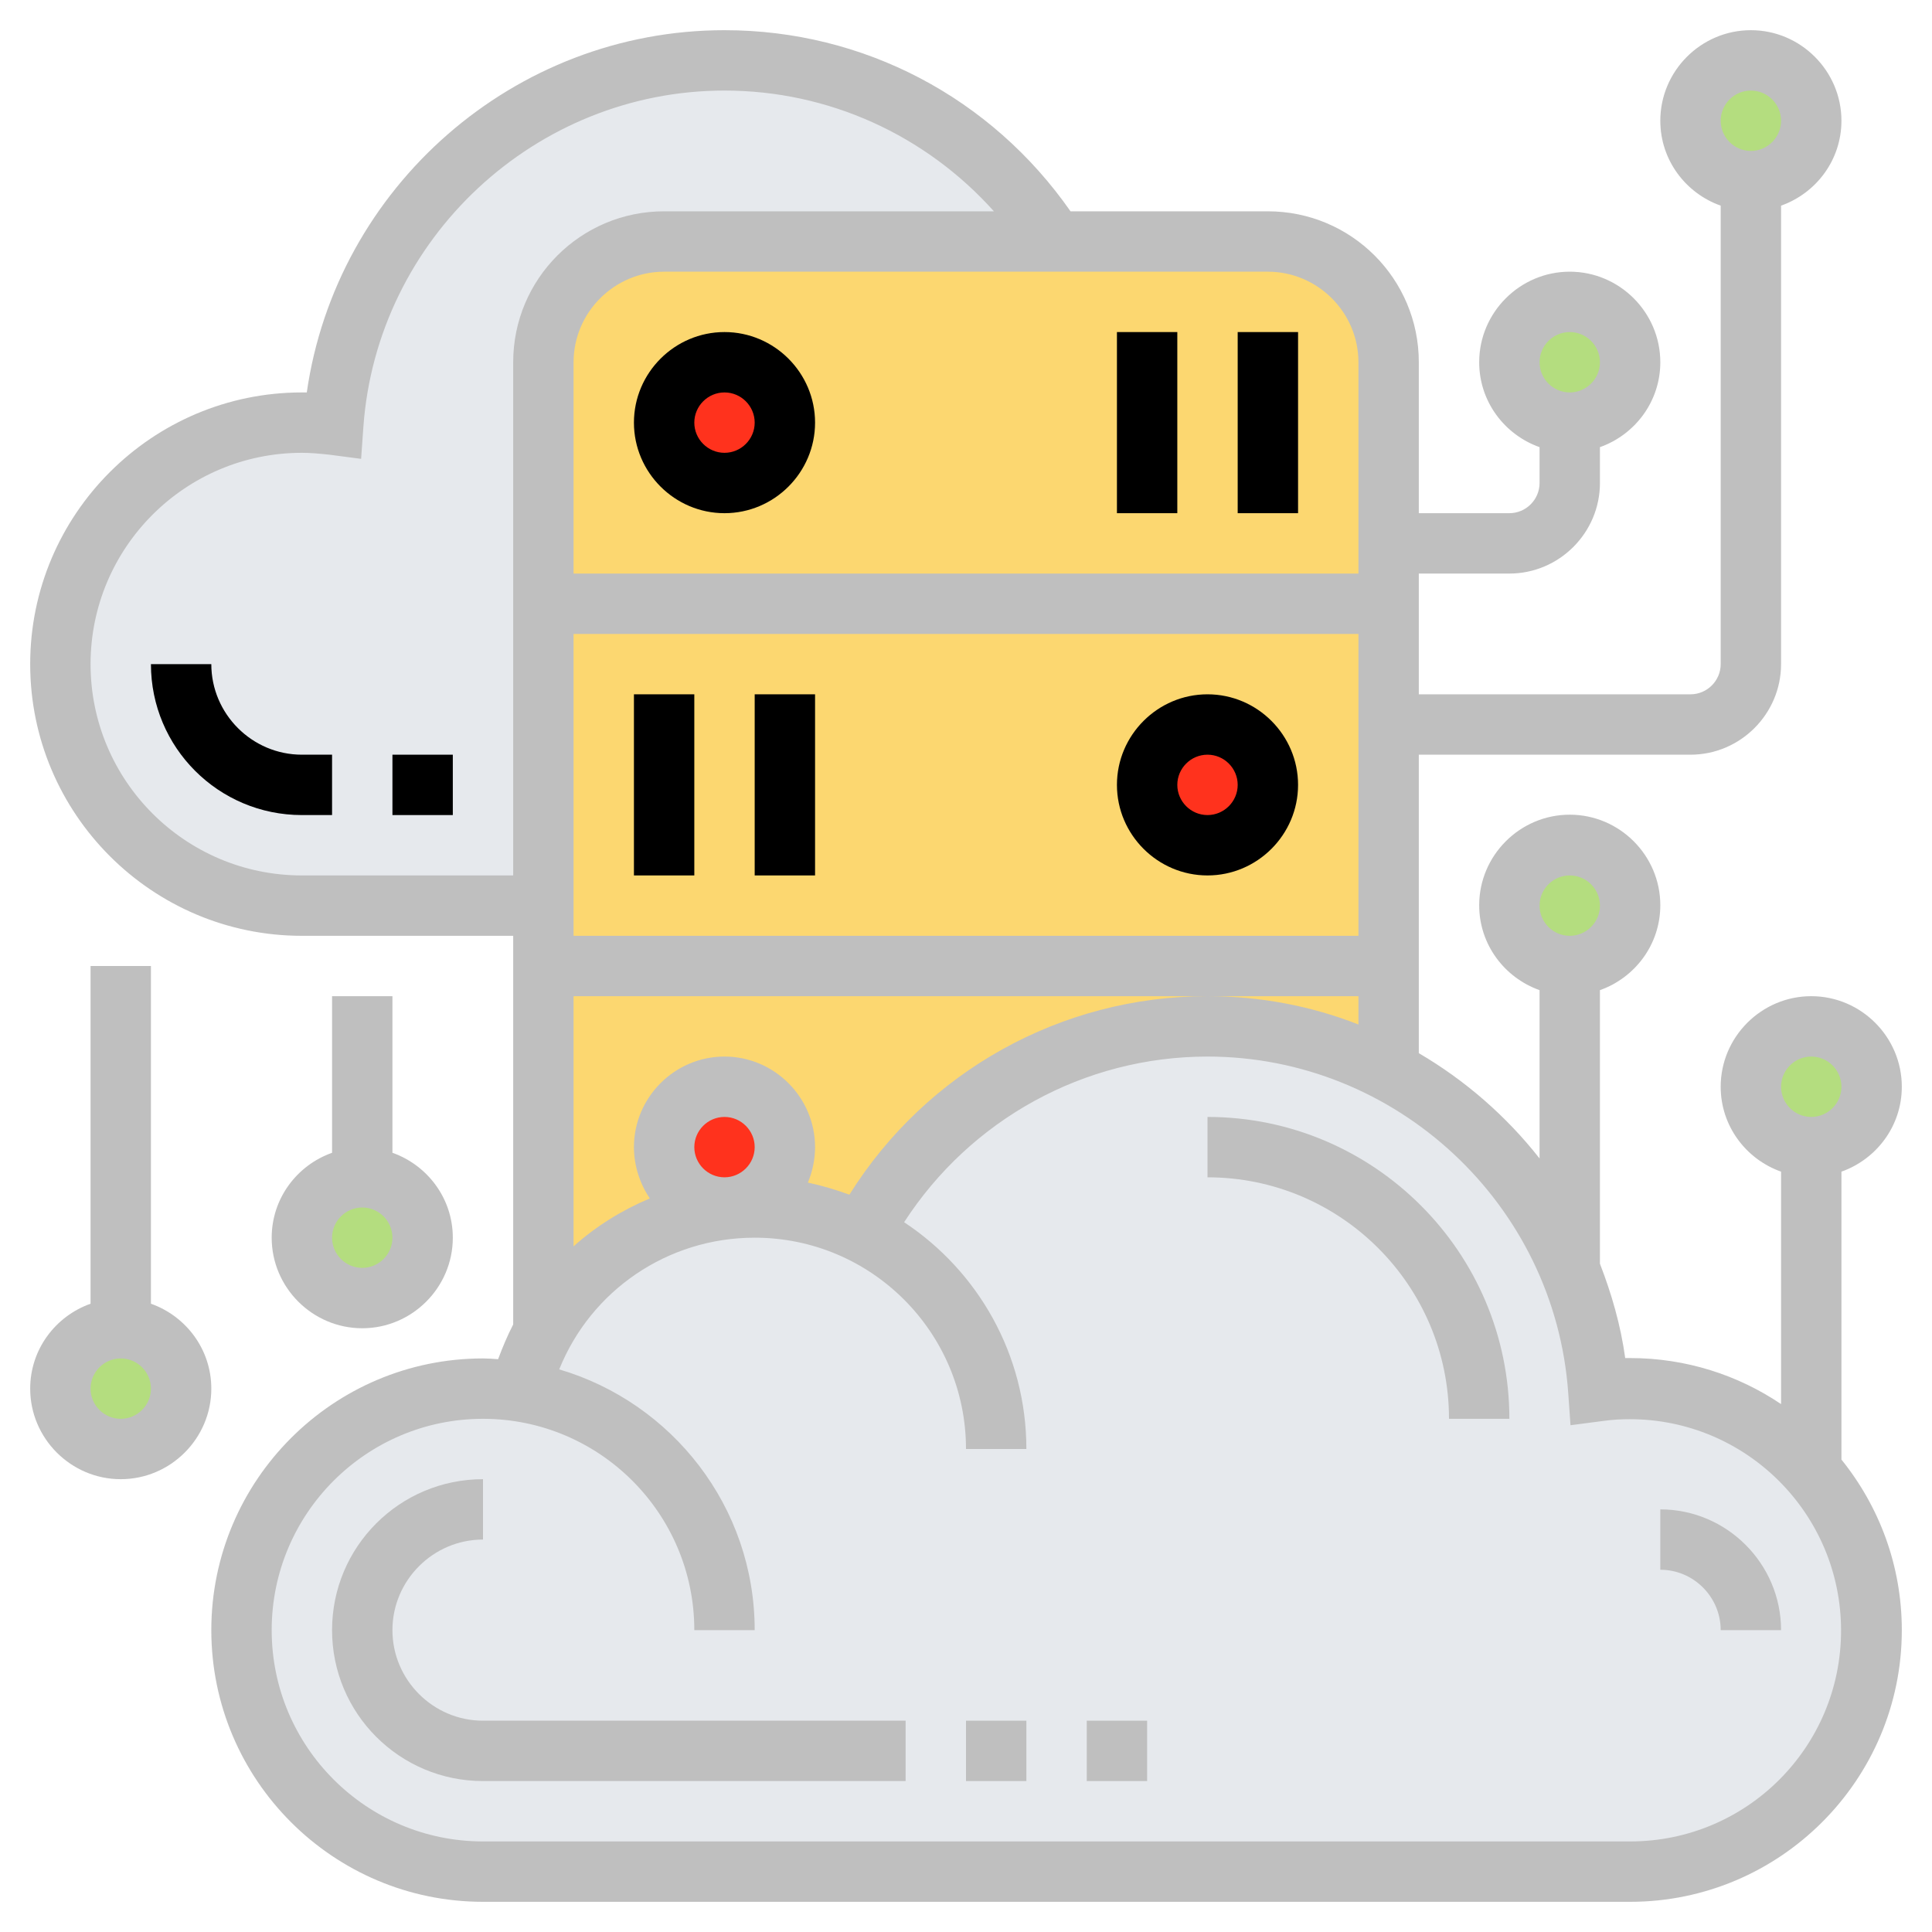 <?xml version="1.0" encoding="utf-8"?>
<!-- Generator: Adobe Illustrator 22.0.1, SVG Export Plug-In . SVG Version: 6.00 Build 0)  -->
<svg version="1.1" id="Layer_35" xmlns="http://www.w3.org/2000/svg" xmlns:xlink="http://www.w3.org/1999/xlink" x="0px" y="0px"
	 viewBox="0 0 512 512" style="enable-background:new 0 0 512 512;" xml:space="preserve">
<style type="text/css">
	.st0{fill:#E6E9ED;}
	.st1{fill:#FCD770;}
	.st2{fill:#B4DD7F;}
	.st3{fill:#FF321D;}
	.st4{fill:#BFBFBF;}
</style>
<path class="st0" d="M279.7,64H176c-17.7,0-32,14.3-32,32v64v80H80c-35.4,0-64-28.6-64-64s28.6-64,64-64c2.9,0,5.6,0.2,8.4,0.6
	C92.2,58.6,137,16,192,16C228.8,16,261.2,35.1,279.7,64z"/>
<path class="st1" d="M336,64h-56.3H176c-17.7,0-32,14.3-32,32v64v80v16v96l0.5,0.2c11-19.2,31.8-32.2,55.5-32.2
	c10.2,0,19.8,2.4,28.4,6.6l0.2-0.2C246.2,294,280.5,272,320,272c17.4,0,33.7,4.2,48,11.7V256v-64v-32v-16V96
	C368,78.3,353.7,64,336,64L336,64z"/>
<path class="st0" d="M137.8,368.7c1.4-5.8,3.7-11.4,6.6-16.5c11-19.2,31.8-32.2,55.5-32.2c10.2,0,19.8,2.4,28.4,6.6l0.2-0.2
	C246.2,294,280.5,272,320,272c17.4,0,33.7,4.2,48,11.7c21.5,11.3,38.6,29.8,48,52.5c4.2,10.1,6.8,21,7.6,32.5
	c2.8-0.4,5.5-0.6,8.4-0.6c19.1,0,36.3,8.4,48,21.7c9.9,11.3,16,26.1,16,42.3c0,35.4-28.6,64-64,64H128c-35.4,0-64-28.6-64-64
	s28.6-64,64-64C131.4,368,134.6,368.2,137.8,368.7L137.8,368.7z"/>
<g>
	<circle class="st2" cx="480" cy="288" r="16"/>
	<circle class="st2" cx="464" cy="32" r="16"/>
	<circle class="st2" cx="416" cy="96" r="16"/>
	<circle class="st2" cx="416" cy="240" r="16"/>
</g>
<circle class="st3" cx="320" cy="208" r="16"/>
<circle class="st3" cx="192" cy="112" r="16"/>
<circle class="st3" cx="192" cy="304" r="16"/>
<circle class="st2" cx="96" cy="328" r="16"/>
<circle class="st2" cx="32" cy="368" r="16"/>
<path d="M168,112c0,13.2,10.8,24,24,24s24-10.8,24-24s-10.8-24-24-24S168,98.8,168,112z M192,104c4.4,0,8,3.6,8,8s-3.6,8-8,8
	s-8-3.6-8-8S187.6,104,192,104z"/>
<path d="M328,88h16v48h-16V88z"/>
<path d="M296,88h16v48h-16V88z"/>
<path d="M320,184c-13.2,0-24,10.8-24,24s10.8,24,24,24s24-10.8,24-24S333.2,184,320,184z M320,216c-4.4,0-8-3.6-8-8s3.6-8,8-8
	s8,3.6,8,8S324.4,216,320,216z"/>
<path d="M168,184h16v48h-16V184z"/>
<path d="M200,184h16v48h-16V184z"/>
<path class="st4" d="M40,345.5V256H24v89.5c-9.3,3.3-16,12.1-16,22.5c0,13.2,10.8,24,24,24s24-10.8,24-24
	C56,357.6,49.3,348.8,40,345.5z M32,376c-4.4,0-8-3.6-8-8s3.6-8,8-8s8,3.6,8,8S36.4,376,32,376z"/>
<path class="st4" d="M88,264v41.5c-9.3,3.3-16,12.1-16,22.5c0,13.2,10.8,24,24,24s24-10.8,24-24c0-10.4-6.7-19.2-16-22.5V264H88z
	 M96,336c-4.4,0-8-3.6-8-8s3.6-8,8-8s8,3.6,8,8S100.4,336,96,336z"/>
<path class="st4" d="M488,310.5c9.3-3.3,16-12.1,16-22.5c0-13.2-10.8-24-24-24s-24,10.8-24,24c0,10.4,6.7,19.2,16,22.5v61.6
	c-11.4-7.7-25.2-12.2-40-12.2c-0.4,0-0.8,0-1.3,0c-1.2-8.7-3.6-17-6.7-25v-72.5c9.3-3.3,16-12.1,16-22.5c0-13.2-10.8-24-24-24
	s-24,10.8-24,24c0,10.4,6.7,19.2,16,22.5v44.6c-8.8-11.2-19.7-20.7-32-27.9V200h72c13.2,0,24-10.8,24-24V54.5
	c9.3-3.3,16-12.1,16-22.5c0-13.2-10.8-24-24-24s-24,10.8-24,24c0,10.4,6.7,19.2,16,22.5V176c0,4.4-3.6,8-8,8h-72v-32h24
	c13.2,0,24-10.8,24-24v-9.5c9.3-3.3,16-12.1,16-22.5c0-13.2-10.8-24-24-24s-24,10.8-24,24c0,10.4,6.7,19.2,16,22.5v9.5
	c0,4.4-3.6,8-8,8h-24V96c0-22.1-17.9-40-40-40h-52.3c-21-30.1-54.8-48-91.7-48C136.2,8,89.1,49.6,81.3,104c-0.4,0-0.8,0-1.3,0
	c-39.7,0-72,32.3-72,72s32.3,72,72,72h56v103c-1.5,2.9-2.8,6-4,9.2c-1.3-0.1-2.7-0.2-4-0.2c-39.7,0-72,32.3-72,72s32.3,72,72,72h304
	c39.7,0,72-32.3,72-72c0-17.1-6-32.8-16-45.2V310.5z M416,232c4.4,0,8,3.6,8,8s-3.6,8-8,8s-8-3.6-8-8S411.6,232,416,232z M464,24
	c4.4,0,8,3.6,8,8s-3.6,8-8,8s-8-3.6-8-8S459.6,24,464,24z M416,88c4.4,0,8,3.6,8,8s-3.6,8-8,8s-8-3.6-8-8S411.6,88,416,88z M480,280
	c4.4,0,8,3.6,8,8s-3.6,8-8,8s-8-3.6-8-8S475.6,280,480,280z M320,264c-38.8,0-74.5,20-94.9,52.6c-3.6-1.3-7.2-2.4-11-3.2
	c1.2-2.9,1.9-6.1,1.9-9.4c0-13.2-10.8-24-24-24s-24,10.8-24,24c0,5,1.6,9.7,4.2,13.6c-7.4,3.1-14.3,7.4-20.2,12.7V264H320h40v7.5
	C347.5,266.6,334,264,320,264z M184,304c0-4.4,3.6-8,8-8s8,3.6,8,8s-3.6,8-8,8S184,308.4,184,304z M152,168h208v80H152V168z M360,96
	v56H152V96c0-13.2,10.8-24,24-24h160C349.2,72,360,82.8,360,96z M80,232c-30.9,0-56-25.1-56-56s25.1-56,56-56c2.2,0,4.5,0.2,7.3,0.5
	l8.4,1.1l0.6-8.5C99.9,63.2,141.9,24,192,24c27.6,0,53.3,11.8,71.4,32H176c-22.1,0-40,17.9-40,40v136H80z M432,488H128
	c-30.9,0-56-25.1-56-56s25.1-56,56-56s56,25.1,56,56h16c0-32.7-21.9-60.3-51.8-69.1C156.6,342,176.9,328,200,328
	c30.9,0,56,25.1,56,56h16c0-25.1-12.9-47.2-32.4-60.1c17.6-27.2,47.7-43.9,80.4-43.9c50.1,0,92.1,39.2,95.6,89.2l0.6,8.5l8.4-1.1
	c2.8-0.4,5.2-0.5,7.3-0.5c30.9,0,56,25.1,56,56S462.9,488,432,488z"/>
<path class="st4" d="M320,296v16c35.3,0,64,28.7,64,64h16C400,331.9,364.1,296,320,296z"/>
<path class="st4" d="M104,432c0-13.2,10.8-24,24-24v-16c-22.1,0-40,17.9-40,40s17.9,40,40,40h112v-16H128
	C114.8,456,104,445.2,104,432z"/>
<path class="st4" d="M256,456h16v16h-16V456z"/>
<path class="st4" d="M288,456h16v16h-16V456z"/>
<path class="st4" d="M440,400v16c8.8,0,16,7.2,16,16h16C472,414.4,457.6,400,440,400z"/>
<path d="M56,176H40c0,22.1,17.9,40,40,40h8v-16h-8C66.8,200,56,189.2,56,176z"/>
<path d="M104,200h16v16h-16V200z"/>
</svg>
